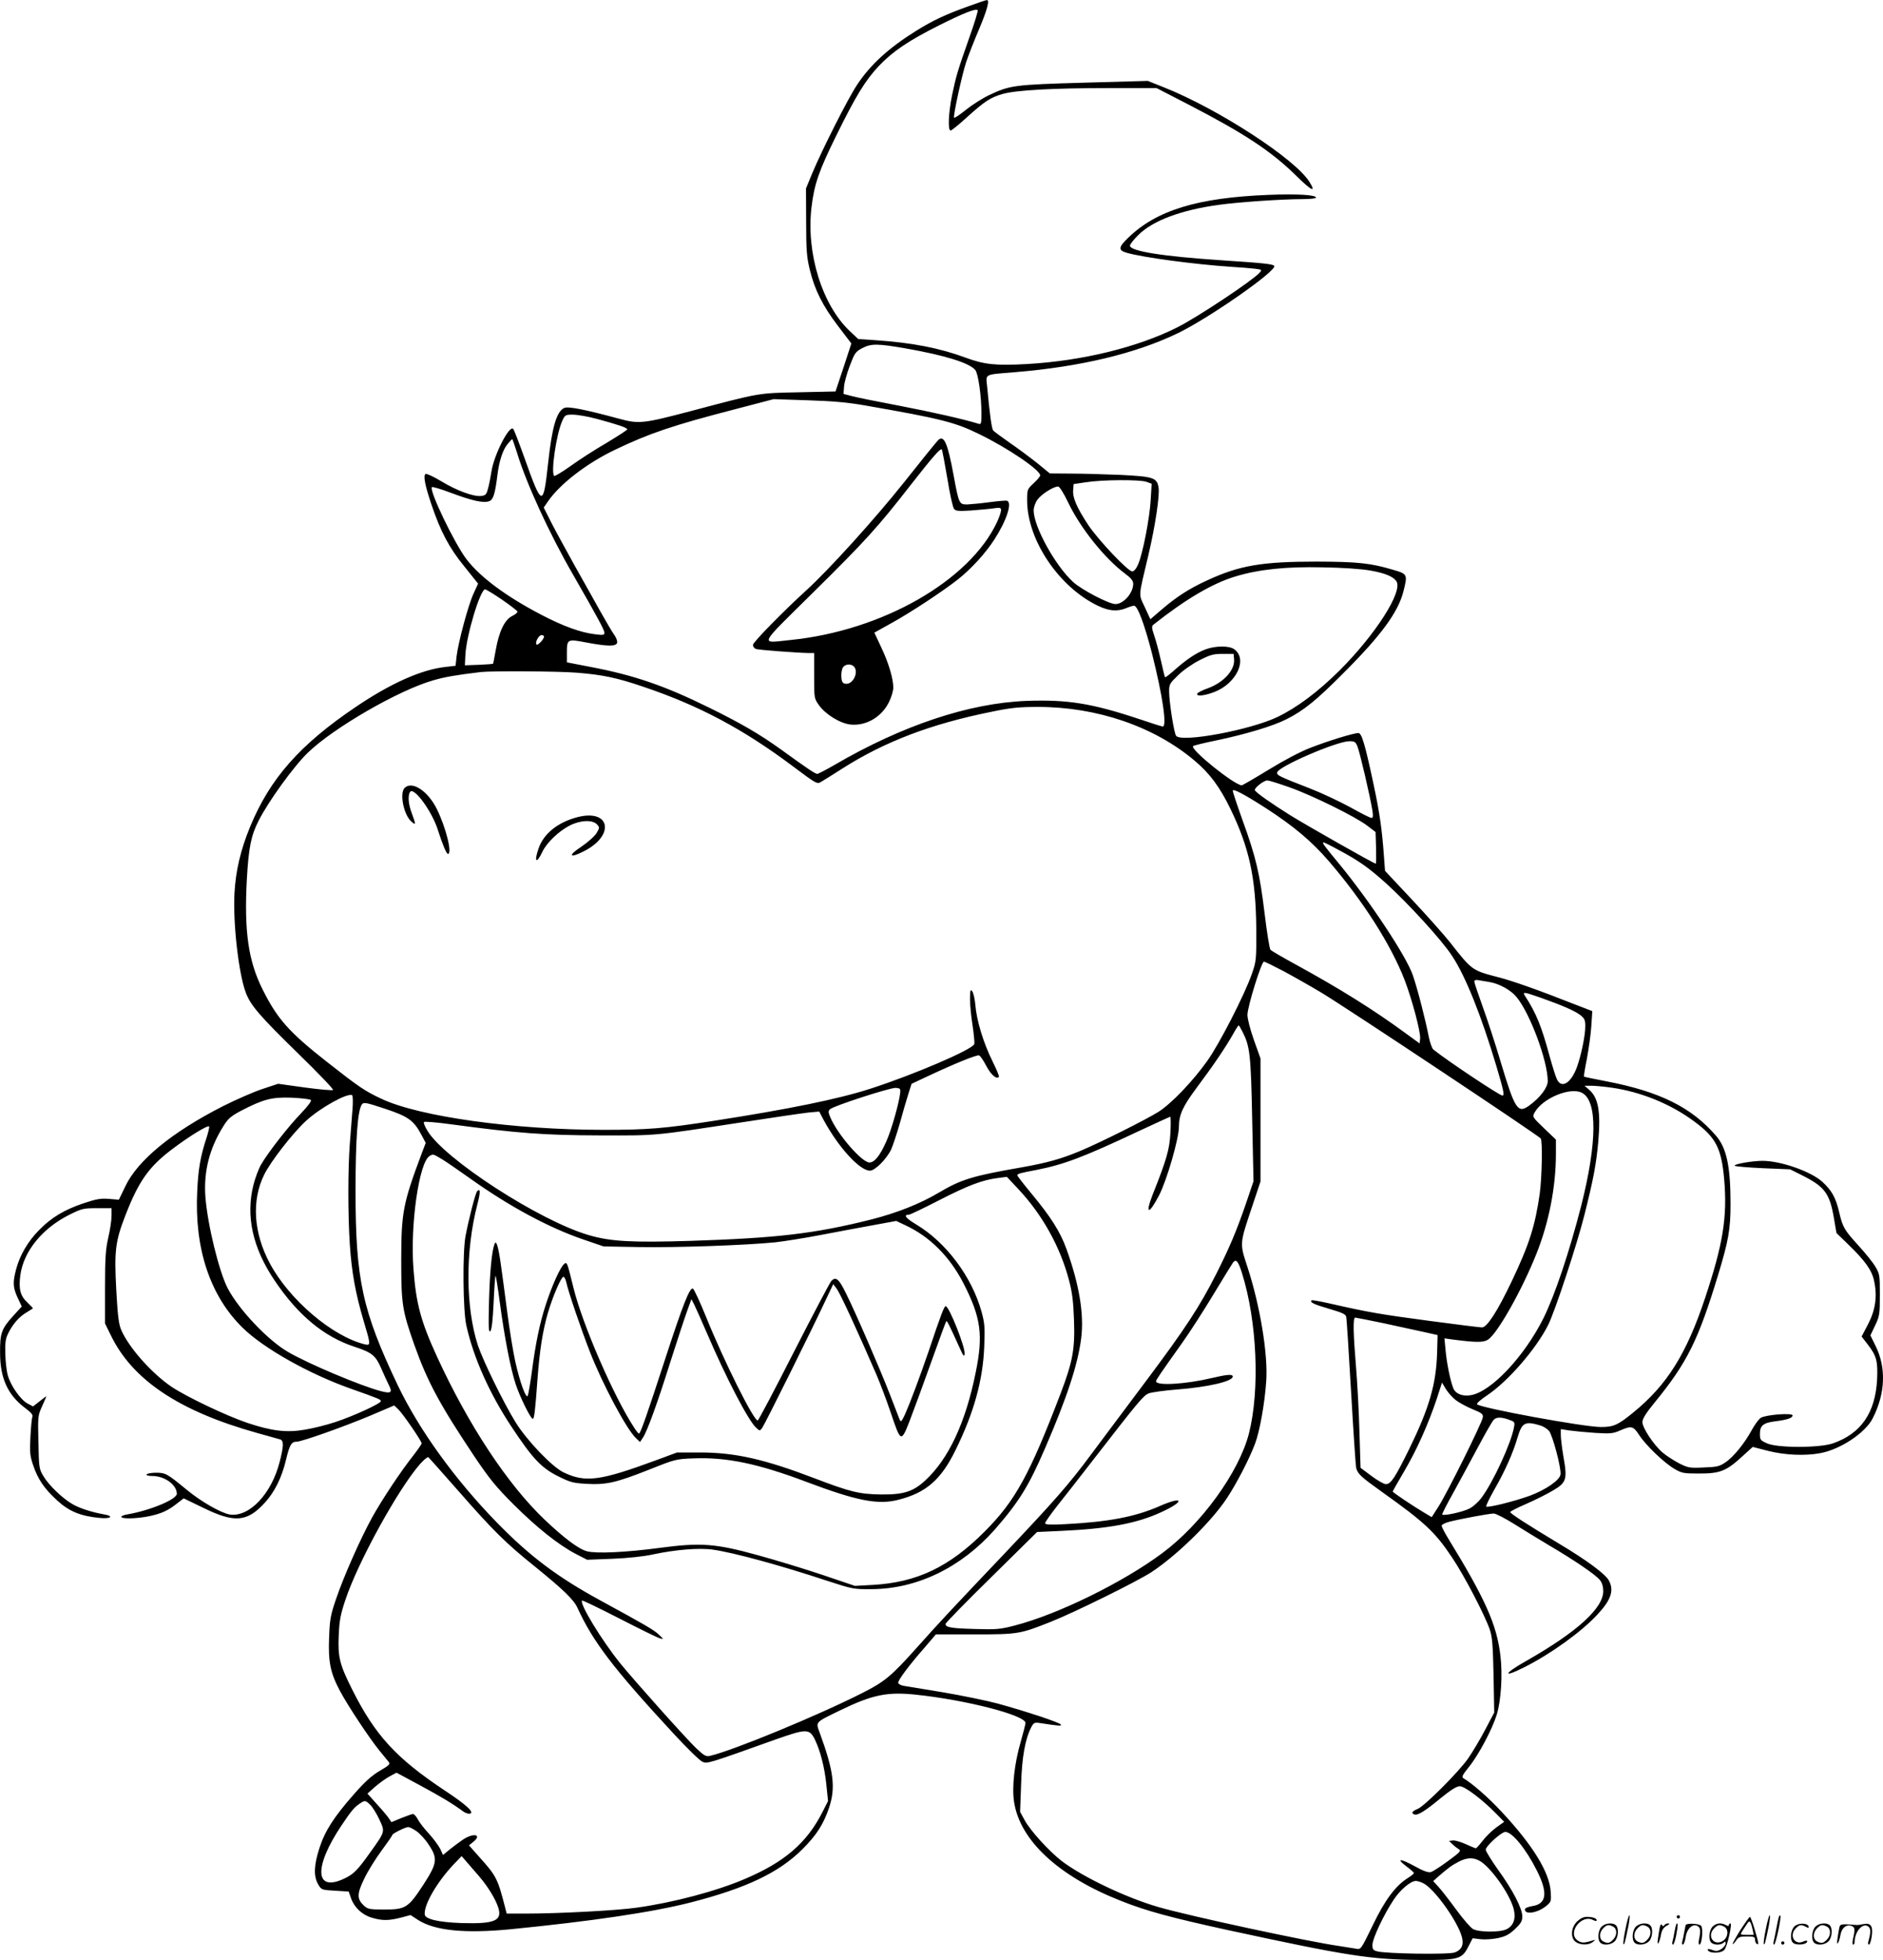 <svg version="1.0" xmlns="http://www.w3.org/2000/svg"
  viewBox="0 0 1153.76 1200.34"
 preserveAspectRatio="xMidYMid meet">
<g transform="translate(-0.653,1200.95) scale(0.1,-0.1)"
fill="#000000" stroke="none">
<path d="M5940 11971 c-140 -50 -218 -87 -318 -149 -169 -105 -283 -209 -364
-332 -56 -84 -213 -395 -274 -540 l-39 -95 1 -205 c0 -176 4 -218 23 -295 30
-122 78 -218 173 -343 l81 -106 -48 -147 -49 -147 -225 -5 c-252 -5 -234 -2
-661 -115 -292 -77 -319 -80 -440 -47 -210 57 -313 77 -336 66 -47 -21 -75
-116 -99 -338 -30 -273 -37 -271 -146 35 -33 92 -63 170 -68 175 -24 24 -117
-158 -133 -260 -6 -38 -15 -86 -22 -108 -9 -35 -15 -40 -42 -43 -47 -5 -149
33 -242 89 -46 28 -89 48 -97 46 -17 -7 -5 -69 36 -190 55 -163 109 -265 201
-377 l84 -105 -28 -61 c-32 -68 -94 -300 -104 -385 l-6 -57 -61 -7 c-147 -16
-334 -99 -549 -244 -344 -232 -527 -439 -649 -735 -59 -143 -89 -273 -96 -411
-9 -184 26 -488 69 -603 29 -79 85 -144 326 -379 119 -116 214 -215 209 -219
-4 -4 -81 3 -171 15 l-165 23 -97 -32 c-54 -18 -161 -65 -239 -104 -313 -159
-525 -332 -601 -493 l-39 -81 -60 5 c-50 4 -76 0 -154 -26 -120 -40 -200 -88
-276 -166 -67 -68 -117 -153 -140 -240 -21 -81 -19 -111 10 -174 l25 -53 -52
-57 c-72 -79 -82 -107 -81 -226 0 -156 47 -259 154 -339 37 -28 49 -42 44 -54
-4 -9 -9 -65 -12 -123 -5 -91 -3 -115 16 -171 29 -87 68 -145 148 -218 73 -67
144 -96 261 -107 69 -7 89 12 25 22 -73 13 -149 37 -193 63 -61 35 -146 117
-178 172 -26 43 -27 53 -30 207 -4 157 -3 164 22 219 14 31 26 58 26 61 0 2
-18 -11 -40 -29 l-41 -32 -34 18 c-42 23 -101 106 -120 170 -8 27 -15 87 -16
135 -2 70 2 94 19 127 29 57 66 99 110 125 20 12 38 24 40 25 2 1 -13 17 -33
36 -44 40 -55 83 -44 167 20 147 134 287 299 370 78 39 87 41 171 41 l89 0 0
-47 c0 -27 -9 -86 -20 -133 -16 -70 -20 -123 -20 -305 l0 -221 34 -69 c132
-276 420 -468 896 -601 69 -19 133 -37 143 -40 23 -7 22 -41 -3 -138 -50 -196
-186 -339 -305 -322 -54 9 -177 79 -266 153 -118 97 -128 103 -186 103 -28 0
-55 -5 -58 -10 -4 -6 10 -10 35 -10 75 0 150 -54 150 -109 0 -34 -163 -102
-302 -126 -21 -3 -38 -10 -38 -15 0 -14 95 -12 172 4 75 16 116 35 171 79 l39
30 120 -58 c192 -94 269 -87 377 31 61 67 104 154 130 263 22 92 33 111 65
111 31 0 280 88 450 159 l148 63 25 -24 c27 -25 143 -194 143 -208 0 -5 -22
-37 -49 -72 -78 -98 -194 -273 -255 -383 -71 -129 -173 -359 -221 -500 -33
-97 -38 -124 -42 -235 -6 -150 8 -217 68 -329 50 -93 179 -287 239 -361 25
-30 51 -62 58 -71 11 -14 3 -21 -55 -55 -49 -29 -90 -66 -157 -142 -124 -141
-178 -225 -212 -330 -34 -104 -37 -173 -8 -223 20 -34 21 -34 104 -39 l83 -5
14 -40 c19 -56 68 -103 127 -120 63 -19 103 -19 178 0 l60 16 46 -30 c103 -66
287 -84 567 -57 495 49 870 104 1107 165 338 87 538 182 682 326 86 86 128
152 162 252 42 124 29 225 -56 458 -26 71 -33 63 125 140 196 95 287 114 460
96 308 -32 675 -126 675 -174 0 -6 -13 -58 -29 -114 -39 -134 -55 -279 -41
-369 36 -237 274 -457 657 -607 156 -62 306 -102 648 -177 744 -161 880 -182
1190 -184 229 -1 250 5 289 83 l26 50 48 -6 c26 -3 74 0 107 7 46 10 68 21
104 55 37 35 45 49 45 78 0 48 -58 161 -149 286 -41 58 -75 113 -75 122 0 22
96 109 120 109 42 0 127 -104 194 -238 68 -135 59 -203 -28 -216 -28 -5 -46
-12 -46 -21 0 -34 79 -21 131 22 30 25 31 29 27 87 -7 119 -111 287 -303 492
-81 87 -180 173 -232 203 -12 6 -6 20 34 69 60 74 144 233 171 322 26 87 36
242 22 359 -22 190 -92 347 -324 725 -20 33 -36 65 -36 72 0 6 21 17 48 24 72
18 244 50 271 50 13 0 69 -29 125 -64 55 -35 153 -94 216 -132 150 -88 286
-180 310 -212 13 -16 20 -40 20 -67 0 -105 -159 -249 -467 -425 -143 -80 -155
-111 -18 -42 162 81 351 217 449 323 84 90 103 147 71 208 -20 39 -134 124
-305 226 -193 116 -300 185 -300 194 0 4 44 27 98 50 53 23 127 60 164 82 83
49 89 68 64 208 -9 53 -16 112 -16 132 l0 36 51 -8 c28 -4 99 -11 158 -15 96
-6 112 -4 155 15 69 30 80 27 116 -28 39 -61 152 -170 217 -208 45 -26 56 -28
153 -28 127 0 165 16 262 105 l64 58 93 -24 c102 -26 227 -32 322 -14 123 23
276 125 320 213 78 152 84 311 17 445 l-31 63 29 61 c27 57 29 68 29 187 0
119 -1 128 -27 172 -15 26 -62 84 -103 129 -88 96 -98 114 -119 204 -21 91
-46 135 -105 189 -71 63 -254 127 -365 127 -64 0 -177 -20 -171 -30 3 -4 80
-11 172 -15 l168 -7 76 -38 c137 -69 167 -110 193 -264 l15 -88 69 -67 c107
-103 149 -162 162 -228 20 -94 8 -175 -37 -263 l-40 -76 38 -49 c54 -70 62
-102 57 -214 -11 -204 -98 -331 -270 -391 -83 -29 -342 -29 -405 0 -40 18 -43
22 -43 58 0 51 21 68 95 77 72 9 105 20 105 36 0 17 -166 4 -195 -15 -13 -9
-37 -42 -54 -73 -44 -82 -114 -168 -163 -200 -36 -25 -53 -28 -133 -31 -86 -4
-96 -2 -151 26 -32 17 -78 46 -101 66 -55 48 -123 151 -123 186 0 20 21 54 75
120 200 245 267 380 390 785 62 205 75 275 75 430 0 232 -24 344 -90 420 -150
173 -343 269 -670 332 -74 14 -136 27 -138 29 -2 1 6 51 18 110 11 60 24 150
27 200 l6 91 -109 42 c-223 88 -382 144 -469 166 -160 42 -159 41 -296 216
-37 46 -141 163 -231 259 l-165 176 -7 94 c-12 164 -26 260 -62 430 -53 250
-74 320 -94 320 -30 0 -189 -49 -296 -91 -60 -23 -164 -78 -255 -134 -85 -52
-159 -95 -164 -95 -44 0 -319 221 -298 240 4 4 69 20 143 35 177 37 345 87
428 129 108 54 187 119 352 285 230 230 332 370 365 496 27 106 26 109 -60
134 -140 42 -218 50 -469 51 -337 0 -474 -23 -673 -115 -107 -49 -185 -99
-272 -173 l-76 -65 -34 74 c-39 84 -41 53 22 319 42 177 71 371 62 416 -10 58
-33 65 -233 75 -97 4 -235 8 -305 8 l-128 1 -77 63 c-43 34 -119 91 -169 125
-50 35 -96 69 -101 75 -9 11 -21 96 -37 269 -8 80 -22 72 170 88 401 33 740
114 999 239 192 93 608 383 590 412 -7 11 -60 17 -317 34 -365 24 -567 56
-567 90 0 8 23 37 50 64 89 89 262 154 495 186 124 17 388 35 513 35 45 0 82
4 82 9 0 17 -113 24 -290 17 -435 -17 -688 -94 -862 -264 -58 -56 -61 -75 -10
-90 98 -29 419 -72 647 -87 50 -3 112 -8 138 -11 47 -6 48 -6 30 -26 -45 -49
-377 -270 -502 -333 -244 -123 -585 -206 -921 -225 -193 -11 -263 -3 -377 39
-159 59 -329 92 -553 107 l-105 7 -52 49 c-170 161 -268 479 -234 760 17 141
46 223 152 438 119 242 178 338 261 426 86 90 181 154 370 249 148 74 223 104
235 92 3 -4 -19 -78 -50 -164 -75 -213 -83 -242 -107 -357 -22 -108 -27 -216
-9 -216 6 0 52 37 102 83 108 97 143 120 217 141 80 23 304 36 644 36 l299 0
194 -100 c346 -179 508 -286 663 -438 93 -92 123 -106 80 -37 -87 141 -560
448 -893 580 l-98 39 -392 -11 c-428 -12 -453 -16 -582 -77 -38 -18 -101 -58
-140 -89 -38 -31 -71 -53 -73 -48 -5 15 48 259 74 339 14 42 50 134 80 204 49
116 66 179 47 177 -5 0 -55 -17 -113 -38z m-380 -2096 c237 -42 383 -87 422
-131 18 -21 38 -158 38 -267 0 -61 -2 -68 -17 -63 -86 27 -289 73 -488 111
-132 25 -262 51 -290 59 l-50 13 3 42 c1 24 17 82 35 129 30 79 35 87 76 109
56 29 92 29 271 -2z m-245 -350 c454 -79 545 -102 691 -174 177 -86 374 -220
374 -253 0 -6 -18 -28 -40 -48 -39 -36 -40 -38 -40 -105 0 -242 195 -532 435
-646 67 -32 118 -36 172 -14 19 8 41 15 48 15 22 0 64 -114 110 -292 65 -258
93 -448 66 -448 -5 0 -69 20 -142 45 -295 98 -442 121 -694 112 -352 -14 -760
-150 -1175 -392 -52 -30 -100 -55 -106 -55 -12 0 -56 29 -223 150 -131 94
-243 159 -436 254 -276 136 -461 200 -735 252 l-140 27 0 56 c0 87 2 88 117
66 133 -25 186 -26 191 -1 2 10 -6 32 -19 49 -12 17 -50 81 -84 142 -34 60
-104 187 -157 280 -52 94 -117 212 -143 263 l-47 93 27 39 c73 106 238 233
410 315 208 100 356 150 731 247 l241 63 209 -7 c158 -5 246 -13 359 -33z
m-1655 -80 c130 -35 190 -55 190 -65 0 -4 -57 -41 -127 -83 -71 -41 -170 -105
-221 -142 -52 -37 -97 -64 -100 -60 -21 21 13 252 48 333 18 41 20 42 67 42
26 0 91 -11 143 -25z m-485 -210 c56 -185 198 -494 340 -740 154 -268 195
-344 195 -361 0 -14 -8 -15 -57 -9 -87 10 -195 49 -329 119 -215 112 -373 229
-458 339 -74 96 -232 425 -213 443 3 4 56 -12 117 -35 131 -49 200 -64 234
-51 25 9 36 44 51 165 10 81 33 151 61 184 14 17 27 31 29 31 2 0 15 -38 30
-85z m3855 -176 l33 -12 -6 -101 c-7 -115 -49 -329 -77 -393 -11 -26 -25 -43
-36 -43 -26 0 -205 189 -268 282 -72 109 -98 169 -94 216 l3 37 75 11 c101 16
329 17 370 3z m-478 -128 c74 -155 223 -341 346 -433 39 -29 52 -45 52 -64 0
-56 -59 -124 -109 -124 -39 0 -205 86 -259 135 -109 99 -242 339 -242 439 0
18 10 47 23 65 23 33 98 81 127 81 9 -1 33 -39 62 -99z m1853 -416 c90 -16
139 -37 158 -66 40 -63 -129 -326 -347 -544 -134 -133 -261 -228 -381 -286
-166 -80 -589 -159 -622 -116 -13 15 -43 209 -43 272 0 44 4 50 55 99 30 30
89 71 131 92 67 34 86 39 143 39 l66 0 3 -33 c6 -65 -63 -142 -159 -177 -35
-12 -65 -28 -67 -34 -6 -18 42 -13 104 10 137 52 208 203 122 263 -31 22 -116
21 -176 -2 -58 -22 -118 -63 -190 -127 -29 -26 -55 -46 -57 -43 -2 2 -13 47
-25 101 -12 53 -30 122 -41 153 -16 48 -17 59 -5 68 197 156 364 254 502 295
145 44 312 61 534 56 125 -2 240 -10 295 -20z m-5324 -177 c51 -35 94 -68 96
-74 2 -5 -13 -18 -32 -27 -46 -22 -81 -95 -101 -209 -8 -45 -15 -83 -17 -84
-1 -1 -40 -4 -87 -6 l-85 -3 3 63 c6 120 91 402 121 402 6 0 52 -28 102 -62z
m259 -227 c0 -16 -38 -56 -46 -49 -11 12 13 58 31 58 8 0 15 -4 15 -9z m196
-221 c158 -12 250 -31 411 -86 339 -114 610 -257 917 -487 147 -110 149 -111
175 -95 14 8 73 45 131 82 258 164 542 272 910 346 120 25 170 30 287 30 362
0 712 -120 959 -329 94 -79 155 -162 220 -296 116 -239 155 -424 158 -730 1
-195 0 -202 -27 -280 -44 -127 -200 -431 -274 -534 -90 -126 -220 -261 -297
-310 -80 -50 -356 -188 -480 -240 -119 -50 -208 -74 -361 -101 -299 -52 -370
-74 -505 -154 -116 -69 -258 -125 -415 -165 -347 -87 -577 -114 -1110 -131
-356 -11 -487 -4 -620 35 -301 87 -890 468 -991 642 -14 23 -23 46 -20 51 2 4
80 -2 173 -15 403 -54 563 -66 903 -67 357 -1 322 -4 865 79 193 30 379 57
415 61 l66 6 28 -53 c90 -166 220 -309 283 -309 31 0 102 71 130 130 11 25 35
97 53 160 17 63 41 144 52 179 l20 63 107 50 c162 76 294 129 307 124 7 -3 27
-32 44 -65 29 -54 62 -83 77 -67 4 3 -15 47 -40 98 -54 109 -96 245 -104 341
-3 37 -12 75 -19 85 -12 15 -13 8 -14 -47 0 -35 7 -108 16 -163 8 -55 13 -106
10 -113 -12 -34 -375 -189 -636 -273 -198 -64 -504 -126 -955 -196 -309 -48
-410 -56 -680 -56 -549 0 -1130 81 -1361 190 -101 47 -138 72 -334 226 -233
183 -304 263 -394 443 -88 175 -114 356 -97 674 11 197 26 269 72 360 61 120
215 333 302 417 157 152 557 383 768 443 72 21 143 33 294 51 68 7 468 5 581
-4z m4788 -452 c14 -33 80 -316 92 -395 5 -32 3 -43 -6 -43 -7 0 -65 29 -129
65 -64 35 -174 87 -246 115 -196 76 -206 82 -203 99 7 36 362 189 441 191 34
0 40 -4 51 -32z m-417 -250 c139 -49 407 -181 478 -236 l50 -38 3 -97 c1 -53
1 -97 -2 -97 -10 0 -427 236 -526 298 -110 69 -205 135 -214 151 -8 12 53 61
76 61 9 0 70 -19 135 -42z m-147 -126 c172 -111 283 -204 389 -327 210 -244
381 -512 465 -730 45 -118 98 -317 94 -356 l-3 -30 -81 59 c-200 147 -412 279
-681 426 -77 42 -146 82 -152 89 -6 7 -22 107 -36 223 -30 246 -53 344 -135
570 -33 92 -60 173 -60 181 0 15 69 -21 200 -105z m447 -257 c123 -65 185
-109 292 -205 133 -120 343 -349 405 -445 82 -124 178 -363 271 -674 46 -155
51 -181 37 -181 -17 0 -339 214 -423 282 -8 7 -21 42 -28 78 -20 102 -67 287
-97 375 -38 114 -260 450 -449 680 -100 121 -110 135 -98 135 4 0 45 -20 90
-45z m-338 -742 c58 -31 162 -90 231 -131 146 -87 1336 -878 1347 -895 12 -18
7 -239 -6 -337 -28 -197 -64 -311 -171 -536 -88 -185 -152 -284 -183 -284 -12
0 -158 18 -322 40 -293 39 -372 52 -604 105 -62 14 -115 24 -118 21 -13 -12
14 -25 107 -52 79 -23 102 -33 105 -49 3 -11 16 -218 30 -460 14 -242 28 -451
31 -465 10 -38 29 -55 159 -148 261 -186 325 -245 430 -403 74 -110 199 -350
230 -440 15 -44 19 -95 23 -281 l4 -227 -57 -108 c-31 -59 -78 -137 -103 -173
-59 -84 -267 -292 -309 -309 -34 -14 -42 -26 -20 -34 20 -7 66 21 161 100 63
51 98 73 117 73 31 0 140 -83 223 -168 l49 -50 -49 -35 c-27 -20 -64 -56 -83
-81 -19 -25 -38 -46 -42 -46 -3 0 -32 12 -63 26 -31 14 -66 24 -78 22 l-23 -3
21 -20 c11 -11 29 -25 39 -31 16 -9 8 -18 -66 -72 -46 -34 -94 -65 -106 -68
-15 -4 -46 7 -98 36 -89 49 -117 49 -52 0 26 -19 47 -38 47 -42 0 -3 -15 -16
-34 -28 -77 -47 -143 -135 -218 -291 -73 -150 -73 -150 -103 -144 -16 3 -61
10 -100 16 -187 26 -921 184 -1110 239 -196 56 -466 185 -593 282 -77 59 -192
186 -226 248 l-29 53 6 166 c5 170 25 279 62 352 15 28 20 31 53 26 123 -19
135 -19 128 -9 -8 13 -208 79 -385 128 -67 18 -218 49 -335 69 -116 19 -226
37 -243 40 -18 3 -33 12 -33 19 0 17 66 106 160 213 l71 83 237 0 c267 0 278
2 467 77 146 58 525 245 615 303 156 102 369 310 464 454 60 91 137 239 173
335 28 74 59 246 68 381 12 164 -38 466 -116 703 -47 144 -48 136 32 374 l49
147 0 376 0 377 -40 112 c-23 65 -40 130 -40 155 0 51 86 326 101 326 6 0 59
-26 118 -57z m1265 -68 c59 -10 130 -49 165 -92 83 -101 190 -389 191 -514 0
-40 -46 -101 -113 -150 -71 -51 -87 -27 -176 269 -33 111 -83 264 -111 340
-27 75 -50 143 -50 150 0 9 9 12 28 8 15 -2 45 -8 66 -11z m313 -96 c132 -47
204 -78 241 -105 28 -22 32 -31 32 -70 0 -58 -26 -181 -52 -252 -36 -96 -93
-131 -121 -74 -8 15 -28 80 -46 144 -48 179 -82 263 -149 366 -19 29 -11 28
95 -9z m-1827 -209 c45 -89 51 -137 59 -535 l8 -380 -44 -130 c-60 -175 -102
-274 -183 -435 -104 -205 -191 -337 -429 -655 -120 -159 -269 -360 -333 -445
-143 -193 -228 -289 -526 -604 -328 -345 -413 -436 -545 -584 -158 -177 -200
-212 -335 -280 -269 -137 -793 -353 -935 -386 -24 -6 -36 1 -84 46 -63 60
-383 418 -468 523 -114 142 -249 364 -232 382 3 3 106 -47 229 -110 123 -63
234 -118 248 -121 24 -7 24 -6 -6 22 -30 29 -82 59 -361 211 -262 143 -431
270 -633 477 -257 264 -475 566 -606 839 -217 456 -259 647 -259 1190 0 322
13 495 39 531 11 14 25 12 142 -27 142 -47 176 -71 224 -162 l25 -47 -24 -63
c-115 -307 -126 -362 -126 -657 0 -267 6 -307 81 -519 80 -224 154 -362 367
-681 93 -138 132 -186 241 -295 143 -142 272 -245 380 -302 l70 -36 155 6 c95
4 192 14 250 27 136 29 284 41 365 29 123 -17 411 -95 701 -191 157 -51 162
-52 275 -51 277 2 546 133 751 364 147 168 209 267 308 497 135 311 202 516
222 674 19 147 -11 330 -91 551 -38 104 -95 194 -213 336 -48 58 -87 108 -87
112 0 10 14 14 120 34 167 33 286 78 628 239 101 47 186 86 189 86 3 0 4 -44
1 -97 -5 -101 -23 -165 -109 -380 -48 -123 -23 -125 40 -3 47 91 121 346 121
419 0 73 24 125 109 239 104 139 176 246 221 325 17 31 34 57 36 57 2 0 13
-18 24 -40z m2256 -341 c182 -25 367 -100 512 -208 133 -98 166 -164 183 -354
20 -231 -7 -397 -117 -727 -114 -343 -234 -534 -441 -702 -93 -76 -120 -88
-197 -88 -105 0 -735 116 -759 139 -5 5 22 29 60 54 129 86 301 284 375 431
41 80 179 499 223 676 55 218 73 315 85 453 15 180 0 265 -58 314 l-27 23 42
0 c23 0 76 -5 119 -11z m-4354 -34 c-6 -59 -55 -231 -84 -294 -39 -89 -73
-131 -104 -131 -47 0 -197 174 -240 277 -13 30 -13 38 -2 49 20 20 369 133
403 131 27 -2 30 -5 27 -32z m4177 2 c96 -48 94 -304 -4 -692 -73 -284 -161
-547 -232 -690 -118 -235 -320 -449 -444 -470 -51 -9 -94 8 -108 43 -18 45
-40 153 -47 231 l-7 74 49 -7 c145 -19 190 -19 218 -1 58 38 208 303 297 527
77 193 119 410 119 613 l0 85 -72 69 c-73 70 -73 70 -58 98 48 86 217 157 289
120z m-7533 -106 c-4 -47 -11 -140 -16 -206 -12 -158 -12 -434 0 -618 12 -174
35 -299 84 -465 44 -147 45 -154 9 -146 -199 48 -464 273 -583 496 -100 186
-113 385 -35 543 39 80 177 258 259 332 85 78 252 171 280 155 5 -3 6 -43 2
-91z m-255 62 c6 -6 -17 -37 -60 -82 -74 -76 -202 -239 -245 -314 -14 -24 -35
-79 -46 -122 -49 -192 -6 -388 130 -589 143 -212 302 -344 490 -405 104 -34
128 -53 161 -129 16 -37 38 -84 48 -105 24 -46 14 -54 -50 -37 -120 31 -450
170 -568 240 -123 71 -300 258 -369 389 -53 101 -124 390 -137 561 -11 154 24
295 110 432 29 47 47 62 107 94 139 72 189 85 311 81 60 -3 113 -9 118 -14z
m-640 -235 c-36 -109 -50 -189 -56 -323 -18 -351 78 -641 278 -837 127 -125
405 -282 662 -373 175 -62 185 -66 185 -77 0 -14 -172 -93 -280 -128 -51 -17
-134 -38 -184 -46 -112 -20 -204 -9 -356 42 -127 43 -366 157 -459 218 -121
81 -263 239 -311 349 -16 36 -22 84 -31 245 -13 243 -6 299 57 461 81 208 144
297 290 406 102 77 218 148 222 135 2 -5 -6 -38 -17 -72z m1444 -128 c28 -17
106 -71 175 -120 236 -168 480 -300 692 -372 l123 -42 220 -4 c224 -4 649 11
830 29 55 6 181 26 280 45 99 19 244 46 321 60 l142 26 53 -25 c152 -70 274
-192 359 -357 107 -209 122 -316 75 -545 -62 -309 -167 -532 -310 -663 -75
-69 -134 -87 -275 -85 -129 2 -185 16 -400 98 -309 118 -488 159 -705 159
l-140 0 -130 -48 c-342 -126 -431 -138 -565 -74 -70 33 -225 195 -295 308 -75
122 -197 372 -230 469 -76 233 -78 577 -4 863 20 76 20 103 -1 82 -10 -10 -51
-169 -71 -274 -19 -100 -16 -457 5 -549 44 -197 142 -416 275 -617 129 -195
182 -252 282 -303 78 -39 94 -44 177 -49 123 -7 183 7 381 85 163 65 168 67
277 71 202 8 394 -32 689 -143 310 -117 440 -143 565 -111 171 43 263 123 353
308 111 226 166 425 174 628 5 119 3 145 -16 215 -60 216 -217 426 -403 537
-62 37 -78 58 -43 58 7 0 91 40 186 89 180 92 265 124 360 136 l55 7 73 -78
c144 -154 254 -351 307 -553 20 -74 27 -130 31 -242 7 -180 -7 -257 -82 -454
-189 -495 -278 -658 -465 -845 -216 -217 -416 -312 -685 -327 l-110 -6 -195
66 c-107 36 -287 91 -400 122 -260 72 -351 78 -600 45 -209 -28 -391 -36 -447
-21 -52 14 -141 81 -262 196 -227 217 -465 579 -656 994 -100 218 -129 326
-145 538 -21 270 34 655 99 693 22 13 20 13 76 -20z m4902 -699 c92 -294 110
-713 42 -981 -61 -237 -292 -556 -533 -734 -241 -179 -639 -374 -903 -442 -89
-23 -112 -25 -243 -21 -147 4 -180 10 -180 31 0 6 126 135 281 287 l280 276
152 7 c286 13 463 46 612 116 144 66 133 100 -12 36 -151 -66 -311 -97 -580
-111 -92 -5 -123 -3 -123 6 0 6 33 53 72 103 40 50 137 174 216 276 289 373
314 402 347 416 19 7 98 18 177 24 190 15 338 50 338 79 0 16 -35 13 -128 -9
-160 -38 -342 -49 -342 -20 0 9 24 44 162 238 43 60 128 192 189 293 61 101
116 190 121 197 19 23 32 7 55 -67z m870 -306 c93 -20 204 -44 248 -54 l80
-18 -3 -109 c-6 -193 -48 -337 -171 -589 -87 -176 -112 -215 -143 -215 -11 0
-51 22 -88 50 l-67 50 -7 222 c-3 123 -13 302 -21 398 -17 204 -19 300 -5 300
5 0 85 -16 177 -35z m439 -470 c21 -16 67 -41 103 -56 57 -23 66 -30 63 -50
-3 -30 -218 -463 -272 -547 l-41 -64 -47 28 c-61 36 -192 123 -192 129 0 2 32
59 71 125 76 129 146 285 199 443 l32 99 24 -40 c13 -21 40 -52 60 -67z m336
-124 c25 -9 27 -14 21 -43 -18 -99 -127 -334 -198 -430 -19 -26 -53 -57 -76
-68 -39 -20 -156 -46 -166 -36 -2 2 30 66 73 142 42 77 110 202 151 279 41 77
82 148 91 158 18 20 50 19 104 -2z m184 -32 c17 -5 40 -20 51 -32 22 -24 77
-230 71 -268 -5 -35 -91 -94 -188 -130 -97 -35 -258 -75 -267 -66 -3 4 20 51
51 106 63 109 114 224 140 314 28 95 46 105 142 76z m-6634 -397 c219 -250
292 -322 475 -469 171 -139 235 -200 258 -251 95 -207 218 -369 587 -768 82
-89 162 -167 178 -174 31 -13 31 -13 459 140 177 62 197 62 229 -1 34 -69 61
-172 72 -281 l10 -99 -34 -67 c-96 -189 -231 -306 -476 -410 -175 -75 -440
-145 -665 -176 -116 -17 -478 -36 -677 -36 l-117 0 -11 43 c-44 171 -53 189
-158 305 l-62 70 25 20 c58 46 4 59 -62 15 -23 -16 -60 -43 -82 -61 l-40 -33
-17 37 c-10 20 -41 62 -69 93 -29 31 -60 71 -69 89 -9 17 -22 32 -29 32 -6 0
-39 -12 -72 -25 l-60 -25 -15 22 c-8 13 -41 52 -74 88 l-58 65 47 42 c27 23
67 52 90 64 l41 22 145 -78 c130 -70 201 -113 266 -161 12 -8 29 -14 38 -12
32 6 -20 54 -158 145 -294 196 -422 335 -563 616 -77 154 -88 198 -82 332 4
92 11 128 42 220 78 232 322 675 456 828 23 26 46 45 51 42 4 -3 86 -95 181
-203z m-536 -1927 c14 -14 39 -54 55 -89 35 -76 37 -71 -56 -201 -78 -110
-102 -134 -160 -161 -180 -85 -187 71 -16 326 59 88 77 110 111 133 32 22 36
22 66 -8z m282 -160 c20 -14 54 -50 74 -81 58 -86 54 -115 -30 -245 -94 -144
-110 -154 -239 -154 -93 0 -103 2 -127 24 -43 40 -43 72 2 164 21 45 69 122
106 172 36 49 66 92 66 96 0 9 81 49 98 49 7 0 30 -11 50 -25z m387 -280 c52
-61 98 -137 114 -187 27 -82 -22 -102 -225 -96 -140 5 -222 24 -225 52 -6 59
73 196 175 305 l51 53 33 -38 c19 -22 53 -61 77 -89z m6124 100 c67 -34 188
-203 212 -296 15 -58 0 -103 -42 -124 -39 -21 -173 -20 -208 1 -14 8 -60 61
-101 117 -41 56 -90 119 -108 139 l-34 37 36 32 c57 49 78 65 121 87 48 25 86
27 124 7z m-340 -140 c62 -32 189 -204 228 -307 23 -62 11 -98 -37 -116 -38
-14 -421 -8 -476 7 -25 7 -29 13 -28 42 1 38 71 186 130 274 40 61 104 115
136 115 10 0 32 -7 47 -15z M5754 9313 c-10 -10 -105 -127 -211 -261 -177
-222 -456 -530 -594 -656 -145 -132 -329 -320 -329 -336 0 -10 8 -21 18 -25
15 -6 256 -24 327 -25 l30 0 0 -139 c0 -139 0 -139 30 -181 41 -57 131 -112
195 -118 96 -9 193 49 236 143 13 27 24 65 24 83 0 55 -29 153 -74 247 l-42
90 104 58 c120 66 318 197 408 268 83 66 168 159 223 244 75 116 111 225 78
238 -7 2 -55 -2 -107 -9 -52 -7 -114 -13 -137 -14 -49 0 -51 3 -83 176 -37
202 -60 253 -96 217z m57 -233 c15 -95 34 -179 41 -187 10 -13 28 -15 103 -10
49 4 111 9 138 13 42 6 47 5 47 -12 0 -11 -11 -42 -24 -71 -168 -360 -703
-666 -1265 -723 -191 -19 -206 -49 140 293 317 313 392 395 596 657 134 171
181 225 190 217 3 -3 18 -83 34 -177z m-573 -1152 c33 -33 -5 -113 -51 -106
-17 2 -23 11 -25 40 -2 20 2 46 8 58 12 22 49 27 68 8z M2486 7184 c-32 -31
-7 -161 39 -204 30 -28 31 -21 5 48 -21 55 -26 108 -11 131 22 35 135 -118
171 -234 27 -85 52 -145 61 -145 28 0 -11 159 -68 275 -55 111 -152 174 -197
129z M3541 7004 c-119 -32 -205 -102 -235 -192 -29 -84 -12 -96 25 -17 26 54
100 125 167 159 65 33 140 36 167 6 16 -18 16 -20 -4 -54 -12 -19 -54 -56 -94
-83 -82 -54 -72 -72 15 -28 196 98 164 264 -41 209z M3036 4389 c-16 -43 -28
-167 -33 -344 -4 -164 -3 -198 8 -188 8 9 15 63 20 174 4 88 9 163 12 165 2 2
14 -71 26 -163 29 -216 65 -402 97 -500 26 -79 92 -213 105 -213 9 0 15 50 29
245 13 175 32 296 64 405 29 99 81 220 95 220 5 0 13 -15 17 -32 11 -55 93
-295 146 -430 76 -195 224 -473 281 -526 l25 -24 18 27 c27 41 88 209 170 470
42 132 88 271 102 309 l25 69 18 -35 c9 -18 44 -97 77 -173 117 -273 254 -537
302 -580 22 -20 22 -20 37 0 15 20 310 613 390 785 l45 95 21 -28 c20 -25 127
-257 244 -527 25 -58 64 -163 88 -234 61 -181 63 -182 115 -49 23 59 82 220
131 357 49 137 91 252 94 254 4 5 18 -23 86 -173 18 -40 23 -46 26 -29 7 37
-95 294 -116 294 -9 0 -28 -48 -104 -275 -55 -160 -112 -312 -144 -385 -22
-47 -26 -52 -34 -35 -4 11 -32 83 -62 160 -64 164 -213 507 -269 618 -42 85
-60 100 -88 71 -9 -10 -113 -207 -230 -436 -117 -230 -216 -418 -221 -418 -25
0 -206 362 -314 629 -39 96 -76 176 -83 179 -20 6 -62 -101 -167 -423 -112
-344 -154 -465 -163 -465 -4 0 -18 17 -31 38 -124 189 -316 632 -370 852 -40
162 -40 163 -58 148 -23 -18 -75 -134 -112 -248 -37 -113 -63 -237 -86 -415
-10 -71 -21 -136 -25 -144 -10 -20 -47 80 -76 209 -13 58 -35 193 -49 300 -14
107 -32 245 -41 305 -15 106 -28 144 -38 114z M9966 194 c-10 -47 -15 -88 -12
-91 5 -6 9 7 30 110 7 37 10 67 6 67 -4 0 -15 -39 -24 -86z M10280 270 c0 -5
5 -10 10 -10 6 0 10 5 10 10 0 6 -4 10 -10 10 -5 0 -10 -4 -10 -10z M10826
194 c-10 -47 -15 -88 -12 -91 5 -6 9 7 30 110 7 37 10 67 6 67 -4 0 -15 -39
-24 -86z M10906 269 c-3 -8 -10 -41 -16 -74 -6 -33 -14 -68 -16 -77 -3 -10 -1
-18 3 -18 10 0 46 171 38 178 -2 3 -7 -1 -9 -9z M9669 241 c-38 -38 -41 -101
-7 -125 29 -20 79 -20 104 0 18 14 18 15 1 10 -53 -17 -69 -17 -92 -2 -69 45
21 166 94 126 12 -6 21 -7 21 -1 0 12 -25 21 -62 21 -19 0 -39 -10 -59 -29z
M10670 189 c-28 -45 -49 -83 -47 -85 2 -3 12 7 21 21 14 21 24 25 66 25 43 0
50 -3 50 -19 0 -11 5 -23 10 -26 6 -3 10 -3 10 1 0 20 -44 164 -51 164 -4 0
-30 -37 -59 -81z m75 4 l7 -33 -42 0 c-42 0 -42 0 -28 23 8 12 21 32 29 44 15
25 22 18 34 -34z M9820 210 c-22 -22 -27 -79 -8 -98 19 -19 66 -14 88 8 22 22
27 79 8 98 -19 19 -66 14 -88 -8z m71 0 c25 -14 25 -54 -1 -80 -23 -23 -33
-24 -61 -10 -25 14 -25 54 1 80 23 23 33 24 61 10z M10030 210 c-22 -22 -27
-79 -8 -98 19 -19 66 -14 88 8 22 22 27 79 8 98 -19 19 -66 14 -88 -8z m71 0
c25 -14 25 -54 -1 -80 -23 -23 -33 -24 -61 -10 -25 14 -25 54 1 80 23 23 33
24 61 10z M10176 204 c-3 -16 -8 -47 -11 -69 -8 -51 10 -26 19 27 5 27 15 42
34 53 18 10 22 14 10 15 -9 0 -20 -5 -24 -11 -5 -8 -9 -8 -14 1 -5 8 -10 3
-14 -16z M10277 223 c-2 -4 -7 -26 -11 -48 -4 -22 -9 -48 -12 -57 -3 -10 -1
-18 4 -18 4 0 14 28 20 62 11 58 10 81 -1 61z M10335 220 c-1 -3 -5 -23 -9
-45 -4 -22 -9 -48 -12 -57 -3 -10 -1 -18 4 -18 5 0 13 20 17 45 7 53 44 87 74
68 17 -11 19 -28 8 -80 -4 -18 -3 -33 2 -33 16 0 24 99 11 115 -12 14 -87 18
-95 5z M10500 210 c-22 -22 -27 -79 -8 -98 7 -7 24 -12 38 -12 14 0 31 5 38
12 9 9 12 8 12 -5 0 -9 -12 -24 -26 -34 -21 -13 -32 -15 -55 -6 -16 6 -29 8
-29 3 0 -24 81 -27 102 -2 18 19 50 162 37 162 -5 0 -9 -5 -9 -10 0 -7 -6 -7
-19 0 -30 16 -59 12 -81 -10z m71 0 c29 -16 25 -65 -6 -86 -56 -37 -103 28
-55 76 23 23 33 24 61 10z M11001 211 c-23 -23 -28 -80 -9 -99 19 -19 88 -13
88 9 0 5 -11 4 -24 -2 -54 -25 -89 38 -46 81 23 23 33 24 62 9 16 -9 19 -8 16
3 -8 22 -64 22 -87 -1z M11130 210 c-22 -22 -27 -79 -8 -98 19 -19 66 -14 88
8 22 22 27 79 8 98 -19 19 -66 14 -88 -8z m71 0 c25 -14 25 -54 -1 -80 -23
-23 -33 -24 -61 -10 -25 14 -25 54 1 80 23 23 33 24 61 10z M11276 201 c-3
-14 -8 -44 -11 -66 -8 -51 10 -26 19 27 8 41 35 63 66 53 22 -7 24 -21 11 -77
-5 -22 -5 -38 0 -38 5 0 9 6 9 13 0 68 51 125 85 97 15 -13 15 -35 -1 -92 -3
-10 -1 -18 4 -18 6 0 13 23 17 50 9 63 -5 84 -49 76 -17 -4 -35 -6 -41 -6
-101 8 -104 7 -109 -19z M10920 110 c0 -5 5 -10 10 -10 6 0 10 5 10 10 0 6 -4
10 -10 10 -5 0 -10 -4 -10 -10z"/>
</g>
</svg>
